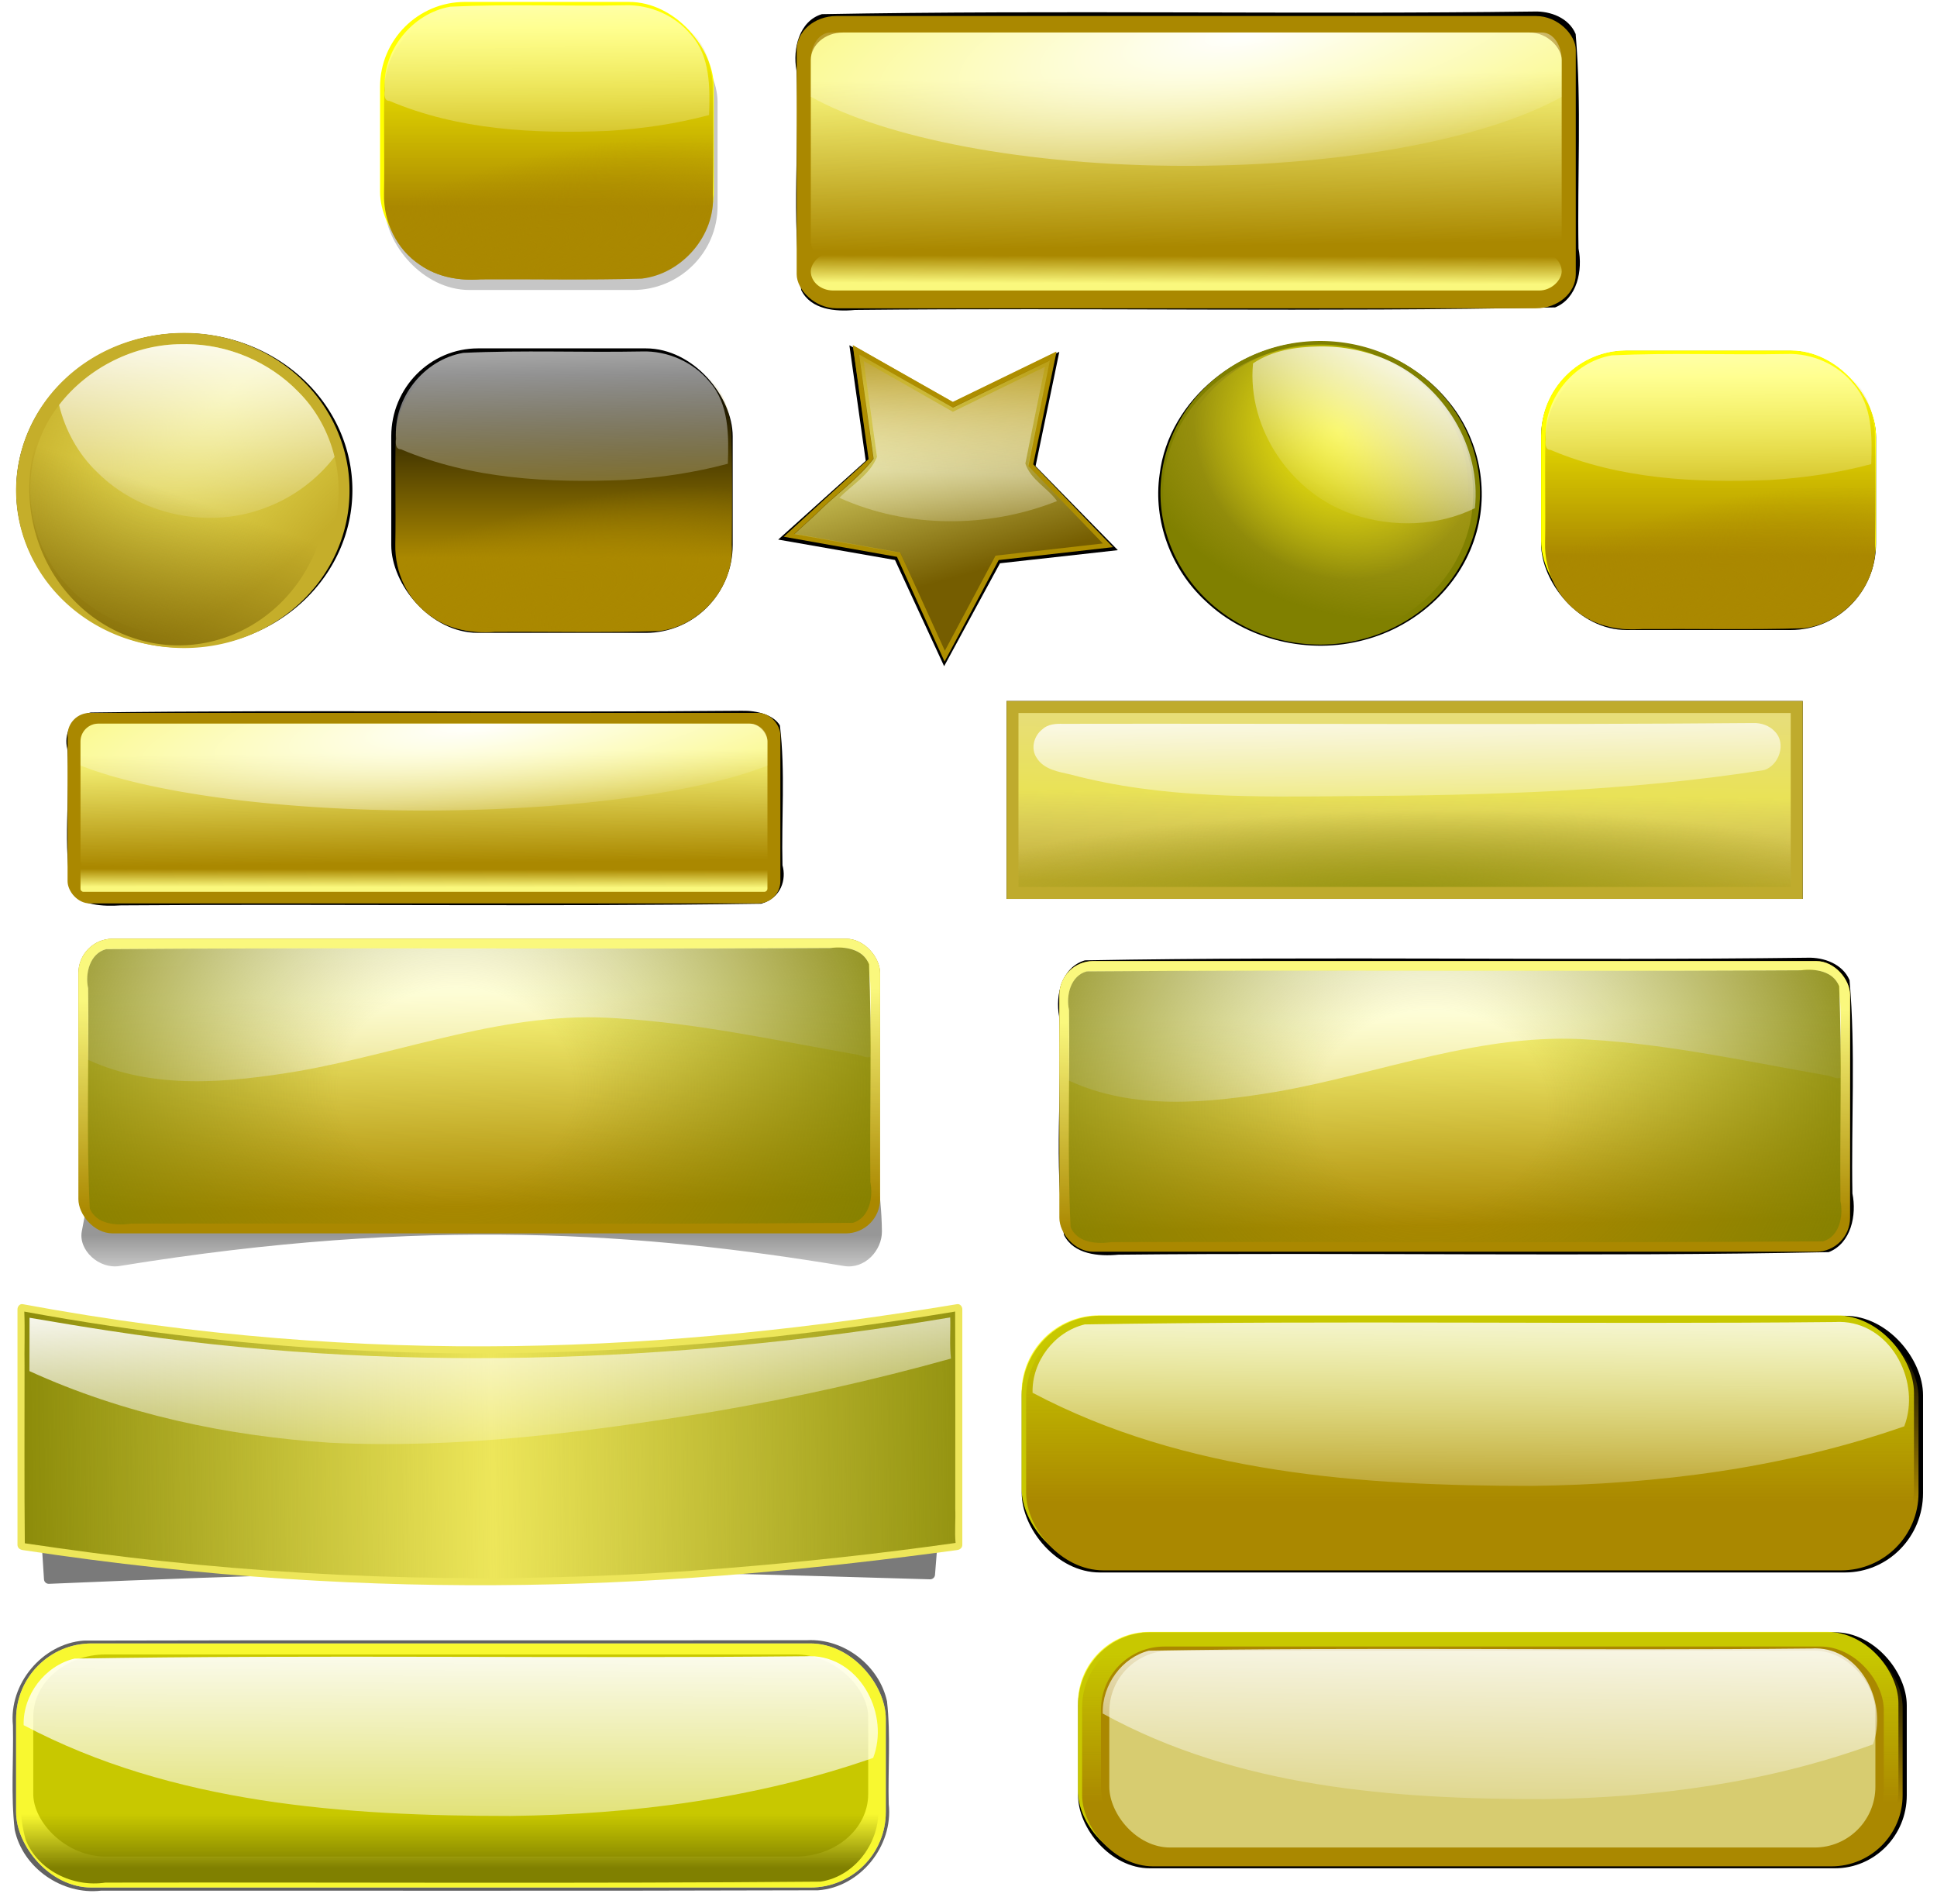 <svg xmlns="http://www.w3.org/2000/svg" xmlns:xlink="http://www.w3.org/1999/xlink" viewBox="0 0 1410.6 1386.5"><defs><linearGradient id="ae" y2="543.25" gradientUnits="userSpaceOnUse" x2="530.33" y1="374.55" x1="527.3"><stop offset="0" stop-color="#fff"/><stop offset="1" stop-color="#fff" stop-opacity="0"/></linearGradient><linearGradient id="J" y2="530.3" gradientUnits="userSpaceOnUse" x2="-434.16" y1="720.54" x1="-494.87"><stop offset="0" stop-color="#755e00"/><stop offset="1" stop-color="#755e00" stop-opacity="0"/></linearGradient><linearGradient id="e" y2="890.74" xlink:href="#a" gradientUnits="userSpaceOnUse" x2="636.4" gradientTransform="matrix(.964 0 0 .587 -309.16 1008.5)" y1="765.48" x1="634.38"/><linearGradient id="aj" y2="466.65" gradientUnits="userSpaceOnUse" x2="-1511.4" gradientTransform="translate(-103.04 10.102)" y1="183.79" x1="-1351.4"><stop offset="0" stop-color="#fff"/><stop offset="1" stop-color="#fff" stop-opacity="0"/></linearGradient><linearGradient id="k" y2="889.5" gradientUnits="userSpaceOnUse" x2="601.43" y1="706.65" x1="597.14"><stop offset="0" stop-color="#fff"/><stop offset="1" stop-color="#fff" stop-opacity="0"/></linearGradient><linearGradient id="j" y2="890.74" gradientUnits="userSpaceOnUse" x2="636.4" y1="765.48" x1="634.38"><stop offset="0" stop-color="#faf87d"/><stop offset="1" stop-color="#faf87d" stop-opacity="0"/></linearGradient><linearGradient id="i" y2="950.61" gradientUnits="userSpaceOnUse" x2="601.32" y1="905.38" x1="601.32"><stop offset="0"/><stop offset="1" stop-opacity="0"/></linearGradient><linearGradient id="o" y2="889.5" gradientUnits="userSpaceOnUse" x2="601.43" gradientTransform="translate(-331.43 364.29)" y1="706.65" x1="597.14"><stop offset="0" stop-color="#fff"/><stop offset="1" stop-color="#fff" stop-opacity="0"/></linearGradient><linearGradient id="n" y2="890.74" gradientUnits="userSpaceOnUse" x2="636.4" gradientTransform="translate(-331.43 364.29)" y1="765.48" x1="634.38"><stop offset="0" stop-color="#faf87d"/><stop offset="1" stop-color="#faf87d" stop-opacity="0"/></linearGradient><linearGradient id="c"><stop offset="0" stop-color="#fefe8d"/><stop offset="1" stop-color="#fefe8d" stop-opacity="0"/></linearGradient><linearGradient id="s" y2="890.74" xlink:href="#a" gradientUnits="userSpaceOnUse" x2="636.4" gradientTransform="matrix(.42 0 0 .068 -83.552 -1821.8)" y1="765.48" x1="634.38"/><linearGradient id="r" y2="890.74" xlink:href="#a" gradientUnits="userSpaceOnUse" x2="636.4" gradientTransform="matrix(.42 0 0 .42 -83.552 1384)" y1="765.48" x1="634.38"/><linearGradient id="x" y2="163.43" gradientUnits="userSpaceOnUse" x2="173.75" y1="344.25" x1="177.79"><stop offset="0" stop-color="#fff" stop-opacity="0"/><stop offset="1" stop-color="#fff"/></linearGradient><linearGradient id="ad" y2="550.32" xlink:href="#c" gradientUnits="userSpaceOnUse" x2="556.59" y1="384.65" x1="511.14"/><linearGradient id="b"><stop offset="0" stop-color="#a80"/><stop offset="1" stop-color="#a80" stop-opacity="0"/></linearGradient><linearGradient id="v" y2="68.076" xlink:href="#b" gradientUnits="userSpaceOnUse" x2="170" gradientTransform="matrix(1 0 0 2.934 0 11.91)" y1="119.51" x1="170"/><linearGradient id="B" y2="163.43" gradientUnits="userSpaceOnUse" x2="173.75" gradientTransform="translate(0 312.14)" y1="344.25" x1="177.79"><stop offset="0" stop-color="#fff" stop-opacity="0"/><stop offset="1" stop-color="#fff"/></linearGradient><linearGradient id="a"><stop offset="0" stop-color="#faf87d"/><stop offset="1" stop-color="#faf87d" stop-opacity="0"/></linearGradient><linearGradient id="z" y2="68.076" xlink:href="#b" gradientUnits="userSpaceOnUse" x2="170" gradientTransform="matrix(1 0 0 2.934 0 324.05)" y1="119.51" x1="170"/><linearGradient id="F" y2="163.43" gradientUnits="userSpaceOnUse" x2="173.75" gradientTransform="translate(0 615.18)" y1="344.25" x1="177.79"><stop offset="0" stop-color="#fff" stop-opacity="0"/><stop offset="1" stop-color="#fff"/></linearGradient><linearGradient id="af" y2="375.56" gradientUnits="userSpaceOnUse" x2="470.73" y1="259.39" x1="474.77"><stop offset="0" stop-color="#ae8e00"/><stop offset="1" stop-color="#ae8e00" stop-opacity="0"/></linearGradient><linearGradient id="D" y2="68.076" xlink:href="#b" gradientUnits="userSpaceOnUse" x2="170" gradientTransform="matrix(1 0 0 2.934 0 627.09)" y1="119.51" x1="170"/><linearGradient id="f" y2="890.74" xlink:href="#a" gradientUnits="userSpaceOnUse" x2="636.4" gradientTransform="matrix(.964 0 0 .095 -309.16 -1620.3)" y1="765.48" x1="634.38"/><linearGradient id="I" y2="615.22" gradientUnits="userSpaceOnUse" x2="-411.43" y1="378.08" x1="-411.43"><stop offset="0" stop-color="#fff"/><stop offset="1" stop-color="#fff" stop-opacity="0"/></linearGradient><linearGradient id="M" y2="135.22" gradientUnits="userSpaceOnUse" x2="171.43" gradientTransform="translate(-.714 -2)" y1="48.076" x1="172.86"><stop offset="0" stop-color="#fff"/><stop offset="1" stop-color="#fff" stop-opacity="0"/></linearGradient><linearGradient id="L" y2="68.076" gradientUnits="userSpaceOnUse" x2="170" y1="119.51" x1="170"><stop offset="0" stop-color="#a80"/><stop offset="1" stop-color="#a80" stop-opacity="0"/></linearGradient><linearGradient id="P" y2="135.22" gradientUnits="userSpaceOnUse" x2="171.43" gradientTransform="matrix(.961 0 0 1 379.65 1.571)" y1="48.076" x1="172.86"><stop offset="0" stop-color="#fff"/><stop offset="1" stop-color="#fff" stop-opacity="0"/></linearGradient><linearGradient id="O" y2="68.076" gradientUnits="userSpaceOnUse" x2="170" gradientTransform="translate(373.76)" y1="119.51" x1="170"><stop offset="0" stop-color="#a80"/><stop offset="1" stop-color="#a80" stop-opacity="0"/></linearGradient><linearGradient id="T" y2="170.98" gradientUnits="userSpaceOnUse" x2="181.53" gradientTransform="translate(-1420 303.07)" y1="55.826" x1="182.04"><stop offset="0" stop-color="#fff"/><stop offset="1" stop-color="#fff" stop-opacity="0"/></linearGradient><linearGradient id="S" y2="401.82" gradientUnits="userSpaceOnUse" x2="553.56" gradientTransform="translate(-1797.1 17.173)" y1="419" x1="553.56"><stop offset="0" stop-color="olive"/><stop offset="1" stop-color="olive" stop-opacity="0"/></linearGradient><linearGradient id="X" y2="1060.9" gradientUnits="userSpaceOnUse" x2="-754.29" y1="803.79" x1="-771.43"><stop offset="0" stop-color="#fff"/><stop offset="1" stop-color="#fff" stop-opacity="0"/></linearGradient><linearGradient id="W" y2="975.59" gradientUnits="userSpaceOnUse" x2="-76.772" y1="991.75" x1="-1309.2"><stop offset="0" stop-color="olive"/><stop offset=".492" stop-color="#838302" stop-opacity="0"/><stop offset="1" stop-color="#868605"/></linearGradient><linearGradient id="ab" y2="85.219" gradientUnits="userSpaceOnUse" x2="-685.71" gradientTransform="translate(-5.714 7.143)" y1="-107.64" x1="-690"><stop offset="0" stop-color="#fff"/><stop offset="1" stop-color="#fff" stop-opacity="0"/></linearGradient><linearGradient id="Z" y2="135.22" gradientUnits="userSpaceOnUse" x2="-677.14" y1="-121.92" x1="-674.29"><stop offset="0" stop-color="#e6db8d"/><stop offset=".583" stop-color="#e9e257"/><stop offset="1" stop-color="#e6db8d" stop-opacity="0"/></linearGradient><filter id="G" color-interpolation-filters="sRGB"><feGaussianBlur stdDeviation="5.014"/></filter><filter id="q" color-interpolation-filters="sRGB"><feGaussianBlur stdDeviation="3.273"/></filter><filter id="h" color-interpolation-filters="sRGB"><feGaussianBlur stdDeviation="5.057"/></filter><filter id="K" color-interpolation-filters="sRGB"><feGaussianBlur stdDeviation="1.793"/></filter><filter id="y" color-interpolation-filters="sRGB"><feGaussianBlur stdDeviation="3.829"/></filter><filter id="m" color-interpolation-filters="sRGB"><feGaussianBlur stdDeviation="3.273"/></filter><filter id="N" color-interpolation-filters="sRGB"><feGaussianBlur stdDeviation="1.793"/></filter><filter id="d" color-interpolation-filters="sRGB"><feGaussianBlur stdDeviation="3.273"/></filter><filter id="ac" color-interpolation-filters="sRGB"><feGaussianBlur stdDeviation="2.722"/></filter><filter id="R" color-interpolation-filters="sRGB"><feGaussianBlur stdDeviation="1.793"/></filter><filter id="Q" color-interpolation-filters="sRGB"><feGaussianBlur stdDeviation="1.793"/></filter><filter id="C" color-interpolation-filters="sRGB"><feGaussianBlur stdDeviation="5.105"/></filter><filter id="u" color-interpolation-filters="sRGB"><feGaussianBlur stdDeviation="3.829"/></filter><filter id="V" color-interpolation-filters="sRGB"><feGaussianBlur stdDeviation="10.668"/></filter><filter id="U" color-interpolation-filters="sRGB"><feGaussianBlur stdDeviation="7.011"/></filter><filter id="ag" color-interpolation-filters="sRGB"><feGaussianBlur stdDeviation="3.343"/></filter><filter id="Y" color-interpolation-filters="sRGB"><feGaussianBlur stdDeviation="5.886"/></filter><radialGradient id="t" gradientUnits="userSpaceOnUse" cy="1408.1" cx="212.85" gradientTransform="matrix(.017 .229 -.667 .133 1126 1456.2)" r="227.81"><stop offset="0" stop-color="#fff"/><stop offset="1" stop-color="#fff" stop-opacity="0"/></radialGradient><radialGradient id="aa" gradientUnits="userSpaceOnUse" cy="553.99" cx="-709.83" gradientTransform="matrix(1.265 -.034 .006 .225 196.27 1.858)" r="457.22"><stop offset="0" stop-color="#979613"/><stop offset="1" stop-color="#979613" stop-opacity="0"/></radialGradient><radialGradient id="E" xlink:href="#b" gradientUnits="userSpaceOnUse" cy="364.5" cx="495.57" gradientTransform="matrix(.156 .511 -1.635 .499 661.18 582.62)" r="138.1"/><radialGradient id="A" xlink:href="#b" gradientUnits="userSpaceOnUse" cy="364.5" cx="495.57" gradientTransform="matrix(.156 .511 -1.635 .499 661.18 279.57)" r="138.1"/><radialGradient id="w" xlink:href="#b" gradientUnits="userSpaceOnUse" cy="364.5" cx="495.57" gradientTransform="matrix(.156 .511 -1.635 .499 661.18 -32.564)" r="138.1"/><radialGradient id="H" gradientUnits="userSpaceOnUse" cy="413.53" cx="-403.07" gradientTransform="matrix(.737 .672 -1.342 1.47 489.01 115.28)" r="171.43"><stop offset="0" stop-color="#eee75d"/><stop offset="1" stop-color="#eee75d" stop-opacity="0"/></radialGradient><radialGradient id="p" gradientUnits="userSpaceOnUse" cy="822.49" cx="600" gradientTransform="matrix(1.257 -.01 .009 1.062 -492.9 317.43)" r="236.38"><stop offset="0" stop-color="olive" stop-opacity="0"/><stop offset=".232" stop-color="olive" stop-opacity="0"/><stop offset="1" stop-color="olive"/></radialGradient><radialGradient id="l" gradientUnits="userSpaceOnUse" cy="822.49" cx="600" gradientTransform="matrix(1.257 -.01 .009 1.062 -161.47 -46.859)" r="236.38"><stop offset="0" stop-color="olive" stop-opacity="0"/><stop offset=".232" stop-color="olive" stop-opacity="0"/><stop offset="1" stop-color="olive"/></radialGradient><radialGradient id="ai" gradientUnits="userSpaceOnUse" cy="461.65" cx="-406.39" gradientTransform="matrix(.92 -.987 1.037 1.032 -1639.6 -515.17)" r="171.43"><stop offset="0" stop-color="#ff0"/><stop offset="1" stop-color="#ff0" stop-opacity="0"/></radialGradient><radialGradient id="ah" gradientUnits="userSpaceOnUse" cy="470.62" cx="-381.04" gradientTransform="matrix(2.211 .61 -.439 1.59 -455.23 -133.01)" r="171.43"><stop offset="0" stop-color="#c7b12c"/><stop offset="1" stop-color="#c7b12c" stop-opacity="0"/></radialGradient><radialGradient id="g" gradientUnits="userSpaceOnUse" cy="1408.1" cx="212.85" gradientTransform="matrix(.039 .32 -1.53 .186 2464.3 1109.4)" r="227.81"><stop offset="0" stop-color="#fff"/><stop offset="1" stop-color="#fff" stop-opacity="0"/></radialGradient></defs><g transform="translate(-1.7 -1053.127) scale(1.098)"><path d="M495 1095.4c-144.42 1.838-288.89-1.004-433.28 1.563-13.797 3.984-17.892 20.683-15.504 33.404 2.007 43.53-3.292 87.494 2.91 130.72 5.865 11.753 20.99 12.935 32.625 11.834 141.99-1.468 284.07 1.36 426-1.522 13.502-5.314 16.86-22.246 14.219-35.062-.795-42.488 1.991-85.184-1.719-127.53-4.116-9.666-15.396-13.754-25.25-13.406z" transform="matrix(.997 0 0 .727 .123 634.11)" filter="url(#d)"/><rect ry="14.717" height="126.3" width="472.75" y="1431.9" x="46.368" fill="#a80"/><rect ry="11.887" height="102.02" width="455.61" y="1439" x="54.94" fill="url(#e)"/><rect transform="scale(1 -1)" ry="1.929" width="455.61" y="-1550.5" x="54.94" height="16.553" fill="url(#f)"/><path d="M66.812 1439a11.84 11.84 0 00-11.875 11.875v15.875c44.824 17.825 130.08 29.875 227.91 29.875 97.679 0 182.84-12.032 227.72-29.812v-15.938c0-6.585-5.32-11.875-11.906-11.875H66.821z" fill="url(#g)"/></g><g transform="matrix(1.235 0 0 1.235 -409.498 -221.963)"><path d="M424.5 740.95l392.24-20.274c12.376-.64 30.576 7.155 28.09 19.245-14.064 68.375 5.243 110.05 5.726 162.8.113 12.389-10.172 24.566-22.364 22.364-117.26-21.181-246.71-32.202-428.02 0-12.2 2.167-24.488-10.192-22.364-22.364l24.335-139.4c2.125-12.171 9.988-21.724 22.364-22.364z" transform="matrix(.998 0 0 .916 2.764 78.747)" opacity=".637" filter="url(#h)" fill="url(#i)"/><rect ry="20.245" height="173.75" width="472.75" y="733.15" x="377.8" fill="#a80"/><rect ry="20.245" height="173.75" width="472.75" y="733.15" x="377.8" fill="url(#j)"/><path d="M827.38 738.59c-144.37.924-288.79-.352-433.12.688-9.825 2.643-12.48 14.39-10.688 23.156v42.156c38.827 17.921 83.117 13.413 124.05 6.627 62.44-10.939 123.54-35.99 187.98-31.108 47.753 2.834 94.691 13.296 141.66 21.448 2.287.43 5.428 2.239 7.469 1.25-.742-18.832 2.161-38.187-1.688-56.656-3.127-5.36-9.695-7.878-15.656-7.562z" fill="url(#k)"/><path d="M801.12 738.75c-135.62.635-271.29-.481-406.88.563-9.702 2.49-12.6 14.397-10.68 23.094.551 43.23-1.151 86.706.93 129.78 3.966 9.501 15.78 10.227 24.562 8.966 141.81-.275 283.64.566 425.44-.467 9.865-3.025 12.079-15.189 10.305-24.062-.472-42.804 1.013-85.68-.805-128.44-3.524-9.066-14.292-10.613-22.78-9.53l-20.095.093z" fill="url(#l)"/></g><g transform="matrix(1.218 0 0 1.218 715.002 -636.86)"><path d="M495 1095.4c-144.42 1.838-288.89-1.004-433.28 1.563-13.797 3.984-17.892 20.683-15.504 33.404 2.007 43.53-3.292 87.494 2.91 130.72 5.865 11.753 20.99 12.935 32.625 11.834 141.99-1.468 284.07 1.36 426-1.522 13.502-5.314 16.86-22.246 14.219-35.062-.795-42.488 1.991-85.184-1.719-127.53-4.116-9.666-15.396-13.754-25.25-13.406z" transform="matrix(.997 0 0 1 .123 0)" filter="url(#m)"/><rect ry="20.245" height="173.75" width="472.75" y="1097.4" x="46.368" fill="#a80"/><rect ry="20.245" height="173.75" width="472.75" y="1097.4" x="46.368" fill="url(#n)"/><path d="M495.95 1102.9c-144.37.923-288.79-.352-433.12.688-9.825 2.643-12.48 14.39-10.688 23.156v42.156c38.827 17.921 83.117 13.413 124.05 6.627 62.44-10.939 123.54-35.99 187.98-31.108 47.753 2.834 94.691 13.296 141.66 21.448 2.287.429 5.428 2.239 7.469 1.25-.742-18.832 2.161-38.187-1.688-56.656-3.127-5.36-9.695-7.878-15.656-7.562z" fill="url(#o)"/><path d="M469.7 1103c-135.62.635-271.29-.481-406.88.563-9.702 2.49-12.6 14.396-10.68 23.093.551 43.23-1.151 86.707.93 129.78 3.966 9.502 15.78 10.228 24.562 8.967 141.81-.275 283.64.566 425.44-.466 9.865-3.026 12.079-15.19 10.305-24.062-.472-42.804 1.013-85.681-.805-128.44-3.524-9.066-14.292-10.613-22.78-9.53l-20.095.092z" fill="url(#p)"/></g><g transform="matrix(2.752 0 0 2.354 383.412 -3959.527)"><path d="M495 1095.4c-144.42 1.838-288.89-1.004-433.28 1.563-13.797 3.984-17.892 20.683-15.504 33.404 2.007 43.53-3.292 87.494 2.91 130.72 5.865 11.753 20.99 12.935 32.625 11.834 141.99-1.468 284.07 1.36 426-1.522 13.502-5.314 16.86-22.246 14.219-35.062-.795-42.488 1.991-85.184-1.719-127.53-4.116-9.666-15.396-13.754-25.25-13.406z" transform="matrix(.435 0 0 .52 51.329 1116)" filter="url(#q)"/><rect ry="10.534" height="90.402" width="206.17" y="1687" x="71.497" fill="#a80"/><rect ry="8.508" height="73.02" width="198.7" y="1692.1" x="75.235" fill="url(#r)"/><rect transform="scale(1 -1)" ry="5.924" width="198.7" y="-1771.9" x="75.235" height="11.848" fill="url(#s)"/><path d="M80.413 1692.1c-2.872 0-5.179 3.786-5.179 8.5v11.361c19.548 12.758 56.73 21.383 99.393 21.383 42.6 0 79.74-8.611 99.311-21.338V1700.6c0-4.713-2.32-8.499-5.192-8.499H80.416z" fill="url(#t)"/></g><g transform="translate(1089.943 89.171) scale(.871)"><rect transform="matrix(1 0 0 1.012 0 -3.235)" ry="71.252" width="280" y="191.93" x="37.143" height="230.52" filter="url(#u)"/><rect ry="71.252" height="230.52" width="280" y="190.68" x="37.143" fill="#ff0"/><path d="M224.19 196.78c-40.733.561-81.505-.521-122.22.469-33.618 3.272-62.221 34.26-61.235 68.343-.577 28.693.25 57.399-.267 86.094-.531 23.359 10.47 46.553 30.072 59.478 14.884 10.476 33.425 13.647 51.305 12.219 44.933-.29 89.906.74 134.81-.572 33.935-3.929 62.125-36.443 59.706-70.874.35-31.375.495-62.797-.218-94.151-3.537-33.574-20.406-55.85-54.565-54.663-7.744-.352-29.642-6.4-37.392-6.342z" fill="url(#v)"/><path d="M224.19 196.78c-40.733.561-81.505-.521-122.22.469-33.618 3.272-62.221 34.26-61.235 68.343-.577 28.693.25 57.399-.267 86.094-.531 23.359 10.47 46.553 30.072 59.478 14.884 10.476 33.425 13.647 51.305 12.219 44.933-.29 89.906.74 134.81-.572 33.935-3.929 62.125-36.443 59.706-70.874.35-31.375.495-62.797-.218-94.151-3.537-33.574-20.406-55.85-54.565-54.663-7.744-.352-29.642-6.4-37.392-6.342z" fill="url(#w)"/><path d="M242.56 193.53c-48.782.928-97.642-1.168-146.38 1.156-32.412 5.558-57.708 37.46-55.062 70.375-.566 3.142-.602 8.768 3.875 8.656 57.637 24.471 121.71 27.747 183.59 25.16 28.533-1.742 57.018-5.913 84.596-13.285.82-23.039 1-49.224-15.062-67.219-13.237-16.233-34.529-25.592-55.562-24.844z" opacity=".783" fill="url(#x)"/></g><g transform="matrix(.888 0 0 .888 251.947 -193.127)"><rect transform="matrix(1 0 0 1.012 0 308.9)" ry="71.252" width="280" y="191.93" x="37.143" height="230.52" filter="url(#y)"/><path d="M224.19 508.92c-40.733.561-81.505-.521-122.22.469-33.618 3.272-62.221 34.26-61.235 68.343-.577 28.693.25 57.399-.267 86.094-.531 23.359 10.47 46.553 30.072 59.478 14.884 10.476 33.425 13.647 51.305 12.219 44.933-.29 89.906.74 134.81-.572 33.935-3.929 62.125-36.443 59.706-70.874.35-31.375.495-62.797-.218-94.151-3.537-33.574-20.406-55.85-54.565-54.663-7.744-.352-29.642-6.4-37.392-6.342z" fill="url(#z)"/><path d="M224.19 508.92c-40.733.561-81.505-.521-122.22.469-33.618 3.272-62.221 34.26-61.235 68.343-.577 28.693.25 57.399-.267 86.094-.531 23.359 10.47 46.553 30.072 59.478 14.884 10.476 33.425 13.647 51.305 12.219 44.933-.29 89.906.74 134.81-.572 33.935-3.929 62.125-36.443 59.706-70.874.35-31.375.495-62.797-.218-94.151-3.537-33.574-20.406-55.85-54.565-54.663-7.744-.352-29.642-6.4-37.392-6.342z" fill="url(#A)"/><path d="M242.56 505.67c-48.782.928-97.642-1.168-146.38 1.156-32.412 5.558-57.708 37.46-55.062 70.375-.566 3.142-.602 8.768 3.875 8.656 57.637 24.471 121.71 27.747 183.59 25.16 28.533-1.742 57.018-5.913 84.596-13.285.82-23.039 1-49.224-15.062-67.219-13.237-16.233-34.529-25.592-55.562-24.844z" opacity=".783" fill="url(#B)"/></g><g transform="matrix(.868 0 0 .868 244.53 -698.101)"><rect transform="matrix(.997 0 0 .988 -4.938 9.598)" ry="71.252" width="280" y="820.01" x="46.234" height="230.52" opacity=".473" filter="url(#C)"/><rect ry="71.252" height="230.52" width="280" y="805.87" x="37.143" fill="#ff0"/><path d="M224.19 811.96c-40.733.561-81.505-.521-122.22.469-33.618 3.272-62.221 34.26-61.235 68.343-.577 28.693.25 57.399-.267 86.094-.531 23.359 10.47 46.553 30.072 59.478 14.884 10.476 33.425 13.648 51.305 12.219 44.933-.29 89.906.74 134.81-.572 33.935-3.929 62.125-36.443 59.706-70.874.35-31.375.495-62.797-.218-94.151-3.537-33.574-20.406-55.85-54.565-54.663-7.744-.352-29.642-6.4-37.392-6.342z" fill="url(#D)"/><path d="M224.19 811.96c-40.733.561-81.505-.521-122.22.469-33.618 3.272-62.221 34.26-61.235 68.343-.577 28.693.25 57.399-.267 86.094-.531 23.359 10.47 46.553 30.072 59.478 14.884 10.476 33.425 13.648 51.305 12.219 44.933-.29 89.906.74 134.81-.572 33.935-3.929 62.125-36.443 59.706-70.874.35-31.375.495-62.797-.218-94.151-3.537-33.574-20.406-55.85-54.565-54.663-7.744-.352-29.642-6.4-37.392-6.342z" fill="url(#E)"/><path d="M242.56 808.71c-48.782.928-97.642-1.168-146.37 1.156-32.412 5.558-57.708 37.46-55.063 70.375-.566 3.142-.602 8.768 3.875 8.656 57.637 24.471 121.71 27.747 183.59 25.16 28.533-1.741 57.018-5.912 84.596-13.285.82-23.039 1-49.224-15.062-67.219-13.237-16.233-34.529-25.592-55.562-24.844z" opacity=".783" fill="url(#F)"/></g><path d="M-254.29 526.65a171.43 162.86 0 11-342.86 0 171.43 162.86 0 11342.86 0z" transform="matrix(.714 0 0 .702 438.194 -12.775)" filter="url(#G)"/><path d="M254.527 357.13a120.408 114.388 0 11-240.815 0 120.408 114.388 0 11240.815 0z" fill="#c5ae2a"/><path d="M252.52 357.13a120.408 114.388 0 11-240.816 0 120.408 114.388 0 11240.816 0z" fill="#c5ae2a"/><path d="M-416.38 406.62c-65.722-.327-130.97 43.578-150.97 106.84-16.736 51.08-2.38 110.88 36.369 148.33 44.756 45.155 116.21 60.176 175.38 37.263 49.869-18.529 90.789-63.068 99.188-116.31 8.101-45.35-7.063-94.298-39.606-126.65-30.94-31.95-75.62-50.5-120.36-49.47z" fill="url(#H)" transform="matrix(.702 0 0 .702 425.106 -34.85)"/><path d="M-412.19 406.59c-1.397-.006-2.79-.001-4.188.031-49.143-.245-98.012 24.246-127.91 63.062 6.323 26.085 19.611 50.477 39.031 69.25 44.756 45.155 116.2 60.163 175.38 37.25 28.003-10.405 53.19-29.008 71.375-52.75-6.206-25.327-19.052-49.003-37.5-67.344-29.983-30.96-72.869-49.326-116.19-49.5z" fill="url(#I)" transform="matrix(.702 0 0 .702 425.106 -34.85)"/><path d="M-254.29 526.65a171.43 162.86 0 11-342.86 0 171.43 162.86 0 11342.86 0z" transform="matrix(.634 0 0 .701 399.945 -13.439)" opacity=".907" fill="url(#J)"/><g transform="translate(657.74 816.297) scale(2.321)"><rect transform="matrix(1.01 0 0 1.025 -1.768 -2.856)" ry="24.286" width="280" y="62.362" x="38.571" height="78.571" filter="url(#K)"/><rect ry="24.286" height="78.571" width="280" y="60.934" x="37.143" opacity=".783" fill="#ff0"/><rect ry="24.286" height="78.571" width="280" y="62.362" x="38.571" fill="url(#L)"/><path d="M292.66 63.031c-78.557.786-157.15-.556-235.69.75-9.491 2.296-16.641 11.611-16.375 21.438 47.906 25.338 103.4 29.225 156.66 29.219 39.545-.473 79.41-5.613 116.84-18.688 5.186-13.627-3.625-31.419-18.75-32.688-.895-.046-1.792-.106-2.688-.031z" fill="url(#M)"/></g><g transform="translate(-91.87 1058.171) scale(2.134)"><rect transform="matrix(1.01 0 0 1.025 371.99 -2.856)" ry="24.286" width="280" y="62.362" x="38.571" height="78.571" filter="url(#N)"/><rect ry="24.286" height="78.571" width="280" y="60.934" x="410.9" opacity=".783" fill="#ff0"/><rect ry="24.286" height="78.571" width="280" y="62.362" x="412.33" fill="url(#O)"/><rect ry="21.636" height="70" width="267.14" y="65.934" x="418.76" fill="#a80"/><rect ry="20.753" height="67.143" width="261.43" y="67.362" x="421.61" fill="#d7cc70"/><path d="M661.6 66.603c-75.497.786-151.03-.556-226.5.75-9.121 2.296-15.993 11.611-15.737 21.438 46.04 25.338 99.369 29.225 150.55 29.219 38.004-.473 76.316-5.613 112.29-18.688 4.984-13.627-3.484-31.419-18.019-32.688-.86-.046-1.722-.106-2.583-.031z" fill="url(#P)"/></g><g><g transform="translate(3135.77 373.3) scale(2.262)"><path d="M-1126.4 362.94c-77.654.122-155.32-.095-232.97.125-13.331 1.032-24.114 13.963-22.75 27.312.24 11.166-.716 22.423.562 33.531 2.576 12.337 15.26 21.085 27.765 19.656 76.953-.054 153.91.124 230.86-.125 13.545-.942 24.295-14.273 22.77-27.734-.285-11.015.673-22.12-.55-33.079-2.478-11.507-13.82-20.304-25.688-19.688z" opacity=".783" filter="url(#Q)"/><rect ry="24.286" height="78.571" width="280" y="363.98" x="-1381.1" opacity=".783" fill="#fff"/><rect transform="matrix(.96 0 0 .828 -1412.6 315.89)" ry="24.286" width="280" y="62.362" x="38.571" height="78.571" filter="url(#R)"/><rect ry="24.286" height="78.571" width="280" y="363.98" x="-1381.1" opacity=".783" fill="#ff0"/><path d="M-1126.4 366.37c-78.112.165-156.24-.203-234.34.25-12.032 1.528-20.792 14.148-18.877 26.103.454 11.433-1.553 23.229 1.575 34.392 3.922 9.909 15.2 15.425 25.686 13.847 76.754-.135 153.53.348 230.27-.311 11.846-1.798 20.188-14.173 18.36-25.974-.35-11.25 1.269-22.735-1.266-33.808-3.304-8.585-12.122-14.791-21.406-14.5z" fill="url(#S)"/><path d="M-1126.6 368.1c-78.557.786-157.15-.556-235.69.75-9.491 2.296-16.642 11.611-16.375 21.438 47.906 25.338 103.4 29.225 156.66 29.219 39.545-.473 79.41-5.613 116.84-18.688 5.186-13.627-3.625-31.419-18.75-32.688-.895-.046-1.792-.106-2.688-.031z" fill="url(#T)"/></g></g><g><path d="M-170.62 832.63c-221.76 38.652-447.48 57.88-672.43 47.288-133.44-5.976-266.34-22.207-397.69-47.386.854 22.295-.057 44.747.281 67.111.064 70.562-.382 141.42.313 211.8 52.556 8.109 105.48 15.678 158.36 21.428 215.38 24.272 432.92 26.945 648.81 8.485 88.15-7.365 176.21-17.43 263.64-30.338-1.263-13.585.173-27.56-.374-41.307-.015-79.114.222-158.23-.157-237.34l-.75.262z" transform="matrix(.633 0 0 .617 803.085 437.627)" filter="url(#U)"/><path d="M-1242.6 838.21c401.76 74.399 748.35 54.224 1075.1 0 3.237-.537 6.153 2.65 5.924 5.924l-22.223 317.46c-.23 3.274-2.644 6.032-5.924 5.924-350.48-11.591-519.15-19.316-1034.7 6.06-3.277.162-5.74-2.646-5.924-5.923l-18.183-323.52c-.184-3.277 2.697-6.522 5.924-5.924z" transform="matrix(.62 0 0 .542 794.856 517.134)" opacity=".721" filter="url(#V)"/><path d="M16.478 949.578c254.328 47.097 473.73 34.325 680.574 0 2.05-.34 3.75 1.672 3.75 3.75v171.545c0 2.078-1.691 3.472-3.75 3.75-199.81 27.04-413.124 40.584-680.574 0-2.054-.311-3.75-1.672-3.75-3.75V953.328c0-2.078 1.708-4.129 3.75-3.75z" fill="#ede65a"/><path d="M-170.62 846.91c-221.76 36.932-447.48 55.305-672.43 45.184-133.44-5.71-266.34-21.219-397.69-45.278.854 21.303-.057 42.756.281 64.125.064 67.422-.382 135.13.313 202.38 52.556 7.748 105.48 14.981 158.36 20.474 215.38 23.192 432.92 25.746 648.81 8.108 88.15-7.038 176.21-16.655 263.64-28.988-1.263-12.981.173-26.334-.374-39.47-.015-75.593.222-151.19-.157-226.78l-.75.25z" fill="url(#W)" transform="matrix(.633 0 0 .633 803.085 418.963)"/><path d="M-178.78 854.06c-318.24 53.061-645.31 63.919-964.77 14.72-30.433-4.625-60.797-9.686-91.138-14.876.075 20.448-.206 40.896-.156 61.344 108.32 49.427 226.66 74.587 345.22 82.382 148.49 7.413 296.64-12.338 442.87-35.9 91.667-15.695 182.58-35.885 272.13-60.888-1.848-15.715-.357-31.546-.907-47.312l-3.25.531z" fill="url(#X)" transform="matrix(.633 0 0 .633 803.085 418.963)"/></g><g><path filter="url(#Y)" d="M-1145.7-81.924h942.86v234.29h-942.86z" transform="matrix(.615 0 0 .615 1437.564 560.825)"/><path fill="#bfab2d" d="M733.035 510.447h579.796V654.52H733.035z"/><path d="M-1131.5-64.875v203.03h914.44v-205.88h-914.44v2.844z" fill="url(#Z)" transform="matrix(.615 0 0 .615 1437.564 560.825)"/><path d="M-1131.5-64.875v203.03h914.44v-205.88h-914.44v2.844z" fill="url(#aa)" transform="matrix(.615 0 0 .615 1437.564 560.825)"/><path d="M-261.43-55.888c-272.44 2.296-544.9.418-817.34.938-8.684-.202-17.961.323-24.531 6.562-10.001 7.708-14.067 23.006-6.531 33.875 8.39 13.602 25.47 16.309 39.875 19.531 107.94 28.808 220.66 26.612 331.47 25.641 163.69-.995 328.01-5.53 490-30.829 17.686-5.758 26.519-31.551 12.719-45.594-6.401-7.072-16.175-10.412-25.656-10.125z" fill="url(#ab)" transform="matrix(.615 0 0 .615 1437.564 560.825)"/></g><g><path d="M600.03 438.19l-96.356 10.9-45.647 85.555-40.142-88.272-95.473-16.975 71.547-65.455-13.359-96.046 84.36 47.818 87.217-42.385-19.409 95.008z" transform="matrix(.891 0 0 .876 279.444 16.731)" filter="url(#ac)"/><path d="M810.505 398.398l-83.21 9.413-39.42 73.883-34.665-76.23-82.447-14.658 61.786-56.525-11.537-82.943 72.85 41.294 75.319-36.602-16.761 82.046z" fill="#ae8e00"/><path d="M635.996 333.86c-11.645 15.206-28.408 26.7-41.83 40.291l-15.76 14.465c25.718 4.58 51.438 9.15 77.155 13.736 10.84 23.83 21.695 47.65 32.519 71.487l36.944-69.248c26.042-2.963 52.085-5.918 78.126-8.878-18.152-18.852-36.295-37.73-54.508-56.538 5.224-25.62 10.469-51.236 15.679-76.858-23.53 11.419-47.092 22.776-70.57 34.3-22.735-13-45.58-25.805-68.33-38.78l10.578 76.021z" fill="#755d00"/><path d="M458.56 458.41c-13.485 17.608-32.896 30.917-48.438 46.656l-18.25 16.75c29.781 5.304 59.564 10.595 89.344 15.906 12.552 27.594 25.123 55.179 37.656 82.781l42.781-80.188c30.156-3.431 60.313-6.854 90.469-10.281-21.02-21.83-42.03-43.69-63.12-65.47 6.05-29.667 12.123-59.33 18.156-89-27.247 13.223-54.531 26.374-81.719 39.719-26.326-15.054-52.781-29.882-79.125-44.906l12.25 88.031z" fill="url(#ad)" transform="translate(239.997 -62.01) scale(.864)"/><path d="M458.56 458.41c-13.485 17.608-32.896 30.917-48.438 46.656l-18.25 16.75c29.781 5.304 59.564 10.595 89.344 15.906 12.552 27.594 25.123 55.179 37.656 82.781l42.781-80.188c30.156-3.431 60.313-6.854 90.469-10.281-21.02-21.83-42.03-43.69-63.12-65.47 6.05-29.667 12.123-59.33 18.156-89-27.247 13.223-54.531 26.374-81.719 39.719-26.326-15.054-52.781-29.882-79.125-44.906l12.25 88.031z" fill="url(#ad)" transform="translate(239.997 -62.01) scale(.864)"/><path d="M450.44 378c3.63 26.275 7.295 52.544 10.969 78.812-6.113 15.059-20.785 23.4-31.75 34.438 57.357 25.942 125.27 25.9 183.53 2.781-8.097-11.266-22.194-17.9-26.719-31.625 5.38-27.178 10.991-54.31 16.469-81.469-25.859 12.636-51.798 25.11-77.594 37.875-24.99-14.398-50.122-28.547-75.188-42.812l.281 2z" fill="url(#ae)" transform="translate(239.997 -62.01) scale(.864)"/><path d="M600.03 438.19l-96.356 10.9-45.647 85.555-40.142-88.272-95.473-16.975 71.547-65.455-13.359-96.046 84.36 47.818 87.217-42.385-19.409 95.008z" transform="translate(292.337 19.99) scale(.864)" fill="url(#af)"/></g><g><path d="M-427.97 361.78c-81.428-.765-159.95 61.754-169.78 143.84-7.29 50.432 12.437 103.21 49.438 137.66 44.092 42.497 111.15 58.265 170.03 42 55.192-14.442 102.57-57.435 119.14-112.49 15.725-49.976 4.013-107.17-29.511-147.17-33.281-41.201-86.255-64.802-139.31-63.844z" transform="matrix(.679 0 0 .671 1250.352 6.132)" filter="url(#ag)"/><path d="M1077.778 358.798a116.34 110.525 0 11-232.682 0 116.34 110.525 0 11232.682 0z" fill="olive"/><path d="M-1570.3 222.44c-98.936-.373-196.61 61.114-234.3 153.26-33.168 78.899-17.734 176.34 39.146 240.55 57.429 67.658 152.03 101.15 239.91 86.719 85.514-12.951 164.23-71.058 196.62-151.94 34.348-82.26 14.51-183.93-47.406-247.47-49.428-52.643-121.73-82.609-193.97-81.125z" fill="url(#ah)" transform="matrix(.443 0 0 .443 1654.138 153.356)"/><path d="M-1569.5 220.25c-93.984.783-186.4 61.025-222.3 151.61-30.451 75.318-18.171 167.43 32.031 230.57 53.897 70.458 145.56 106.7 231.51 93.237 76.137-10.978 147.73-59.703 183.18-130.56 35.362-69.679 33.301-158.8-7.585-225.45-44.782-75.832-130.8-122.31-216.84-119.4z" opacity=".841" fill="url(#ai)" transform="matrix(.443 0 0 .443 1654.138 153.356)"/><path d="M-1565.6 223.26c-37.653.695-76.886 6.33-108.53 27.875-10.215 108.15 63.937 215.7 166.39 248.82 64.256 20.954 137.23 19.2 198.36-10.879 10.996-100.59-51.138-201.59-142.38-242.75-35.602-15.915-74.799-23.682-113.84-23.066z" fill="url(#aj)" transform="matrix(.443 0 0 .443 1654.138 153.356)"/></g></svg>
